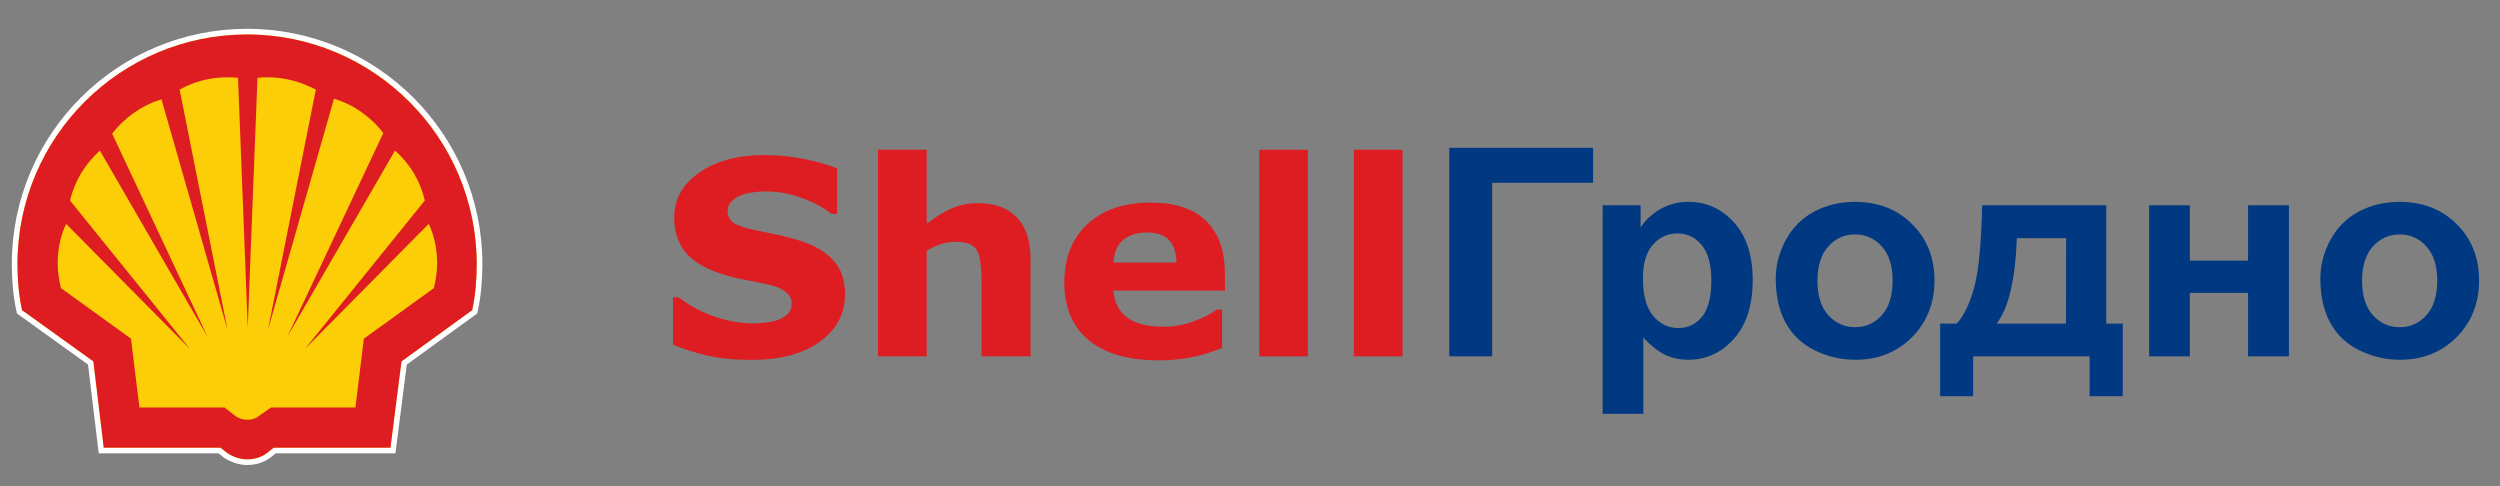 <?xml version="1.0" encoding="UTF-8" standalone="no"?>
<svg
   xmlns:dc="http://purl.org/dc/elements/1.1/"
   xmlns:cc="http://creativecommons.org/ns#"
   xmlns:rdf="http://www.w3.org/1999/02/22-rdf-syntax-ns#"
   xmlns:svg="http://www.w3.org/2000/svg"
   xmlns="http://www.w3.org/2000/svg"
   xmlns:sodipodi="http://sodipodi.sourceforge.net/DTD/sodipodi-0.dtd"
   xmlns:inkscape="http://www.inkscape.org/namespaces/inkscape"
   width="180mm"
   height="35mm"
   viewBox="0 0 180 35"
   sodipodi:docname="shell.svg">
  <rect x="0" y="0" width="180" height="35" fill="#808080" stroke="none"/>
  <defs
     id="defs2" />
  <sodipodi:namedview
     id="base"
     pagecolor="#ffffff"
     bordercolor="#666666"
     borderopacity="1.0"
     inkscape:pageopacity="0.0"
     inkscape:pageshadow="2"
     inkscape:zoom="0.98994949"
     inkscape:cx="481.43105"
     inkscape:cy="400.49428"
     inkscape:document-units="mm"
     inkscape:current-layer="layer1-8"
     showgrid="false"
     inkscape:pagecheckerboard="true"
     inkscape:window-width="1858"
     inkscape:window-height="1057"
     inkscape:window-x="54"
     inkscape:window-y="-8"
     inkscape:window-maximized="1" />
  <g
     inkscape:label="Layer 1"
     inkscape:groupmode="layer"
     id="layer1"
     transform="translate(0,-262)">
    <g
       transform="translate(7.347,-177.195)"
       id="layer1-8"
       inkscape:label="Layer 1">
      <g
         id="g5"
         transform="matrix(0.467,0,0,0.467,-16.969,430.423)">
        <path
           style="fill:none;stroke:#ffffff;stroke-width:1.75;stroke-miterlimit:40"
           id="path7"
           d="m 54.6,87.8 h -18 L 35,74.5 24,66.6 c -0.5,-2.3 -0.7,-4.7 -0.7,-7.1 0,-19.6 15.9,-35.4 35.4,-35.4 19.6,0 35.4,15.9 35.4,35.4 0,2.4 -0.2,4.8 -0.7,7.1 l -10.9,7.9 -1.7,13.3 h -18 l -1,0.8 c -0.9,0.7 -2,1 -3.1,1 -1.1,0 -2.2,-0.4 -3.1,-1 z"
           inkscape:connector-curvature="0" />
        <path
           style="fill:#fbce07"
           id="path9"
           d="m 54.6,87.8 h -18 L 35,74.5 24,66.6 c -0.5,-2.3 -0.7,-4.7 -0.7,-7.1 0,-19.6 15.9,-35.4 35.4,-35.4 19.6,0 35.4,15.9 35.4,35.4 0,2.4 -0.2,4.8 -0.7,7.1 l -10.9,7.9 -1.7,13.3 h -18 l -1,0.8 c -0.9,0.7 -2,1 -3.1,1 -1.1,0 -2.2,-0.4 -3.1,-1 z"
           inkscape:connector-curvature="0" />
        <path
           style="fill:#dd1d21;fill-rule:evenodd"
           id="path11"
           d="m 54.6,87.8 h -18 L 35,74.5 24,66.6 c -0.5,-2.3 -0.7,-4.7 -0.7,-7.1 0,-19.6 15.9,-35.4 35.4,-35.4 19.5,0 35.4,15.9 35.4,35.4 0,2.4 -0.2,4.8 -0.7,7.1 l -10.9,7.9 -1.7,13.3 h -18 l -1,0.8 c -0.9,0.7 -2,1 -3.1,1 -1.1,0 -2.2,-0.4 -3.1,-1 z m 0.6,-6.2 H 42.1 L 40.8,71 30,63.2 c -0.3,-1.2 -0.5,-2.5 -0.5,-3.8 0,-2.1 0.4,-4.2 1.3,-6.1 L 49.9,72.6 31.4,49.7 c 0.7,-3 2.3,-5.6 4.6,-7.7 L 52.6,70.7 37.9,39.4 c 1.9,-2.5 4.6,-4.4 7.6,-5.3 L 55.7,69.7 48.3,32.6 c 2.3,-1.3 4.8,-1.9 7.4,-1.9 0.5,0 1.1,0 1.6,0.1 l 1.5,38.5 1.5,-38.5 c 0.5,-0.1 1.1,-0.1 1.6,-0.1 2.6,0 5.1,0.7 7.4,1.9 L 61.9,69.7 72.1,34 c 3,0.9 5.7,2.8 7.6,5.3 L 64.9,70.7 81.5,42 c 2.3,2 3.9,4.7 4.6,7.7 L 67.6,72.6 86.7,53.3 c 0.9,1.9 1.3,4 1.3,6.1 0,1.3 -0.2,2.5 -0.5,3.8 L 76.7,71 75.4,81.6 h -13 l -2,1.4 c -0.5,0.4 -1.1,0.5 -1.7,0.5 -0.6,0 -1.2,-0.2 -1.7,-0.5 z"
           inkscape:connector-curvature="0" />
      </g>
      <g
         aria-label="ShellГродно"
         transform="matrix(1.009,0,0,0.991,-7.408,177.801)"
         style="font-style:normal;font-variant:normal;font-weight:bold;font-stretch:normal;font-size:19.756px;line-height:1.25;font-family:Arial;-inkscape-font-specification:'Arial Bold';letter-spacing:0px;word-spacing:0px;fill:#dd1d21;fill-opacity:1;stroke:none;stroke-width:0.267"
         id="text3754">
        <path
           d="m 60.362,285.143 q 0,2.122 -1.804,3.453 -1.794,1.322 -4.881,1.322 -1.785,0 -3.116,-0.309 -1.322,-0.318 -2.479,-0.801 v -3.444 h 0.405 q 1.148,0.916 2.566,1.408 1.428,0.492 2.74,0.492 0.338,0 0.887,-0.058 0.55,-0.058 0.897,-0.193 0.424,-0.174 0.695,-0.434 0.28,-0.26 0.28,-0.772 0,-0.473 -0.405,-0.81 -0.395,-0.347 -1.167,-0.531 -0.81,-0.193 -1.717,-0.357 -0.897,-0.174 -1.688,-0.434 -1.813,-0.588 -2.614,-1.592 -0.791,-1.013 -0.791,-2.508 0,-2.006 1.794,-3.27 1.804,-1.273 4.63,-1.273 1.418,0 2.797,0.28 1.389,0.27 2.402,0.685 v 3.309 h -0.395 q -0.868,-0.695 -2.132,-1.158 -1.254,-0.473 -2.566,-0.473 -0.463,0 -0.926,0.068 -0.453,0.058 -0.878,0.232 -0.376,0.145 -0.646,0.444 -0.27,0.289 -0.27,0.666 0,0.569 0.434,0.878 0.434,0.299 1.64,0.55 0.791,0.164 1.514,0.318 0.733,0.154 1.572,0.424 1.65,0.54 2.431,1.476 0.791,0.926 0.791,2.412 z"
           style="font-style:normal;font-variant:normal;font-weight:bold;font-stretch:normal;font-size:19.756px;font-family:Futura;-inkscape-font-specification:'Futura Bold';fill:#dd1d21;fill-opacity:1;stroke-width:0.267"
           id="path890"
           inkscape:connector-curvature="0" />
        <path
           d="m 73.597,289.658 h -3.492 v -5.373 q 0,-0.656 -0.068,-1.302 -0.068,-0.656 -0.232,-0.965 -0.193,-0.357 -0.569,-0.521 -0.367,-0.164 -1.032,-0.164 -0.473,0 -0.965,0.154 -0.482,0.154 -1.051,0.492 v 7.678 h -3.473 v -15.01 h 3.473 v 5.373 q 0.926,-0.723 1.775,-1.109 0.859,-0.386 1.9,-0.386 1.756,0 2.74,1.023 0.994,1.022 0.994,3.058 z"
           style="font-style:normal;font-variant:normal;font-weight:bold;font-stretch:normal;font-size:19.756px;font-family:Futura;-inkscape-font-specification:'Futura Bold';fill:#dd1d21;fill-opacity:1;stroke-width:0.267"
           id="path892"
           inkscape:connector-curvature="0" />
        <path
           d="m 87.468,284.883 h -7.949 q 0.077,1.273 0.965,1.949 0.897,0.675 2.633,0.675 1.1,0 2.132,-0.396 1.032,-0.396 1.63,-0.849 h 0.386 v 2.788 q -1.177,0.473 -2.219,0.685 -1.042,0.212 -2.305,0.212 -3.26,0 -4.997,-1.466 -1.736,-1.466 -1.736,-4.177 0,-2.682 1.64,-4.244 1.65,-1.572 4.514,-1.572 2.643,0 3.974,1.341 1.331,1.331 1.331,3.839 z m -3.453,-2.035 q -0.029,-1.09 -0.54,-1.64 -0.511,-0.55 -1.592,-0.55 -1.003,0 -1.65,0.521 -0.646,0.521 -0.723,1.669 z"
           style="font-style:normal;font-variant:normal;font-weight:bold;font-stretch:normal;font-size:19.756px;font-family:Futura;-inkscape-font-specification:'Futura Bold';fill:#dd1d21;fill-opacity:1;stroke-width:0.267"
           id="path894"
           inkscape:connector-curvature="0" />
        <path
           d="m 93.391,289.658 h -3.473 v -15.01 h 3.473 z"
           style="font-style:normal;font-variant:normal;font-weight:bold;font-stretch:normal;font-size:19.756px;font-family:Futura;-inkscape-font-specification:'Futura Bold';fill:#dd1d21;fill-opacity:1;stroke-width:0.267"
           id="path896"
           inkscape:connector-curvature="0" />
        <path
           d="m 100.143,289.658 h -3.473 v -15.01 h 3.473 z"
           style="font-style:normal;font-variant:normal;font-weight:bold;font-stretch:normal;font-size:19.756px;font-family:Futura;-inkscape-font-specification:'Futura Bold';fill:#dd1d21;fill-opacity:1;stroke-width:0.267"
           id="path898"
           inkscape:connector-curvature="0" />
        <path
           d="m 103.478,274.506 h 10.263 v 2.542 h -7.204 v 12.609 h -3.059 z"
           style="font-style:normal;font-variant:normal;font-weight:bold;font-stretch:normal;font-size:21.167px;font-family:Arial;-inkscape-font-specification:'Arial Bold';fill:#003882;fill-opacity:1"
           id="path900"
           inkscape:connector-curvature="0" />
        <path
           d="m 114.423,278.682 h 2.708 v 1.612 q 0.527,-0.827 1.426,-1.344 0.899,-0.517 1.995,-0.517 1.912,0 3.245,1.499 1.333,1.499 1.333,4.175 0,2.749 -1.344,4.279 -1.344,1.519 -3.256,1.519 -0.909,0 -1.654,-0.362 -0.734,-0.362 -1.55,-1.24 v 5.529 h -2.904 z m 2.873,5.302 q 0,1.85 0.734,2.739 0.734,0.878 1.788,0.878 1.013,0 1.685,-0.806 0.672,-0.816 0.672,-2.667 0,-1.726 -0.692,-2.563 -0.692,-0.837 -1.716,-0.837 -1.065,0 -1.767,0.827 -0.703,0.816 -0.703,2.429 z"
           style="font-style:normal;font-variant:normal;font-weight:bold;font-stretch:normal;font-size:21.167px;font-family:Arial;-inkscape-font-specification:'Arial Bold';fill:#003882;fill-opacity:1"
           id="path902"
           inkscape:connector-curvature="0" />
        <path
           d="m 126.774,284.015 q 0,-1.447 0.713,-2.801 0.713,-1.354 2.015,-2.067 1.313,-0.713 2.925,-0.713 2.491,0 4.082,1.623 1.592,1.612 1.592,4.082 0,2.491 -1.612,4.134 -1.602,1.633 -4.041,1.633 -1.509,0 -2.884,-0.682 -1.364,-0.682 -2.077,-1.995 -0.713,-1.323 -0.713,-3.214 z m 2.977,0.155 q 0,1.633 0.775,2.501 0.775,0.868 1.912,0.868 1.137,0 1.902,-0.868 0.775,-0.868 0.775,-2.522 0,-1.612 -0.775,-2.48 -0.765,-0.868 -1.902,-0.868 -1.137,0 -1.912,0.868 -0.775,0.868 -0.775,2.501 z"
           style="font-style:normal;font-variant:normal;font-weight:bold;font-stretch:normal;font-size:21.167px;font-family:Arial;-inkscape-font-specification:'Arial Bold';fill:#003882;fill-opacity:1"
           id="path904"
           inkscape:connector-curvature="0" />
        <path
           d="m 149.17,289.658 h -8.31 v 2.894 h -2.356 v -5.271 h 1.189 q 0.744,-0.827 1.23,-2.584 0.486,-1.757 0.579,-6.015 h 8.857 v 8.599 h 1.178 v 5.271 h -2.367 z m -1.685,-2.377 0.01,-6.212 h -3.514 q -0.176,4.548 -1.447,6.212 z"
           style="font-style:normal;font-variant:normal;font-weight:bold;font-stretch:normal;font-size:21.167px;font-family:Arial;-inkscape-font-specification:'Arial Bold';fill:#003882;fill-opacity:1"
           id="path906"
           inkscape:connector-curvature="0" />
        <path
           d="m 153.418,278.682 h 2.904 v 4.02 h 4.155 v -4.02 h 2.915 v 10.976 h -2.915 v -4.61 h -4.155 v 4.61 h -2.904 z"
           style="font-style:normal;font-variant:normal;font-weight:bold;font-stretch:normal;font-size:21.167px;font-family:Arial;-inkscape-font-specification:'Arial Bold';fill:#003882;fill-opacity:1"
           id="path908"
           inkscape:connector-curvature="0" />
        <path
           d="m 165.635,284.015 q 0,-1.447 0.713,-2.801 0.713,-1.354 2.015,-2.067 1.313,-0.713 2.925,-0.713 2.491,0 4.082,1.623 1.592,1.612 1.592,4.082 0,2.491 -1.612,4.134 -1.602,1.633 -4.041,1.633 -1.509,0 -2.884,-0.682 -1.364,-0.682 -2.077,-1.995 -0.713,-1.323 -0.713,-3.214 z m 2.977,0.155 q 0,1.633 0.775,2.501 0.775,0.868 1.912,0.868 1.137,0 1.902,-0.868 0.775,-0.868 0.775,-2.522 0,-1.612 -0.775,-2.48 -0.765,-0.868 -1.902,-0.868 -1.137,0 -1.912,0.868 -0.775,0.868 -0.775,2.501 z"
           style="font-style:normal;font-variant:normal;font-weight:bold;font-stretch:normal;font-size:21.167px;font-family:Arial;-inkscape-font-specification:'Arial Bold';fill:#003882;fill-opacity:1"
           id="path910"
           inkscape:connector-curvature="0" />
      </g>
    </g>
  </g>
</svg>
